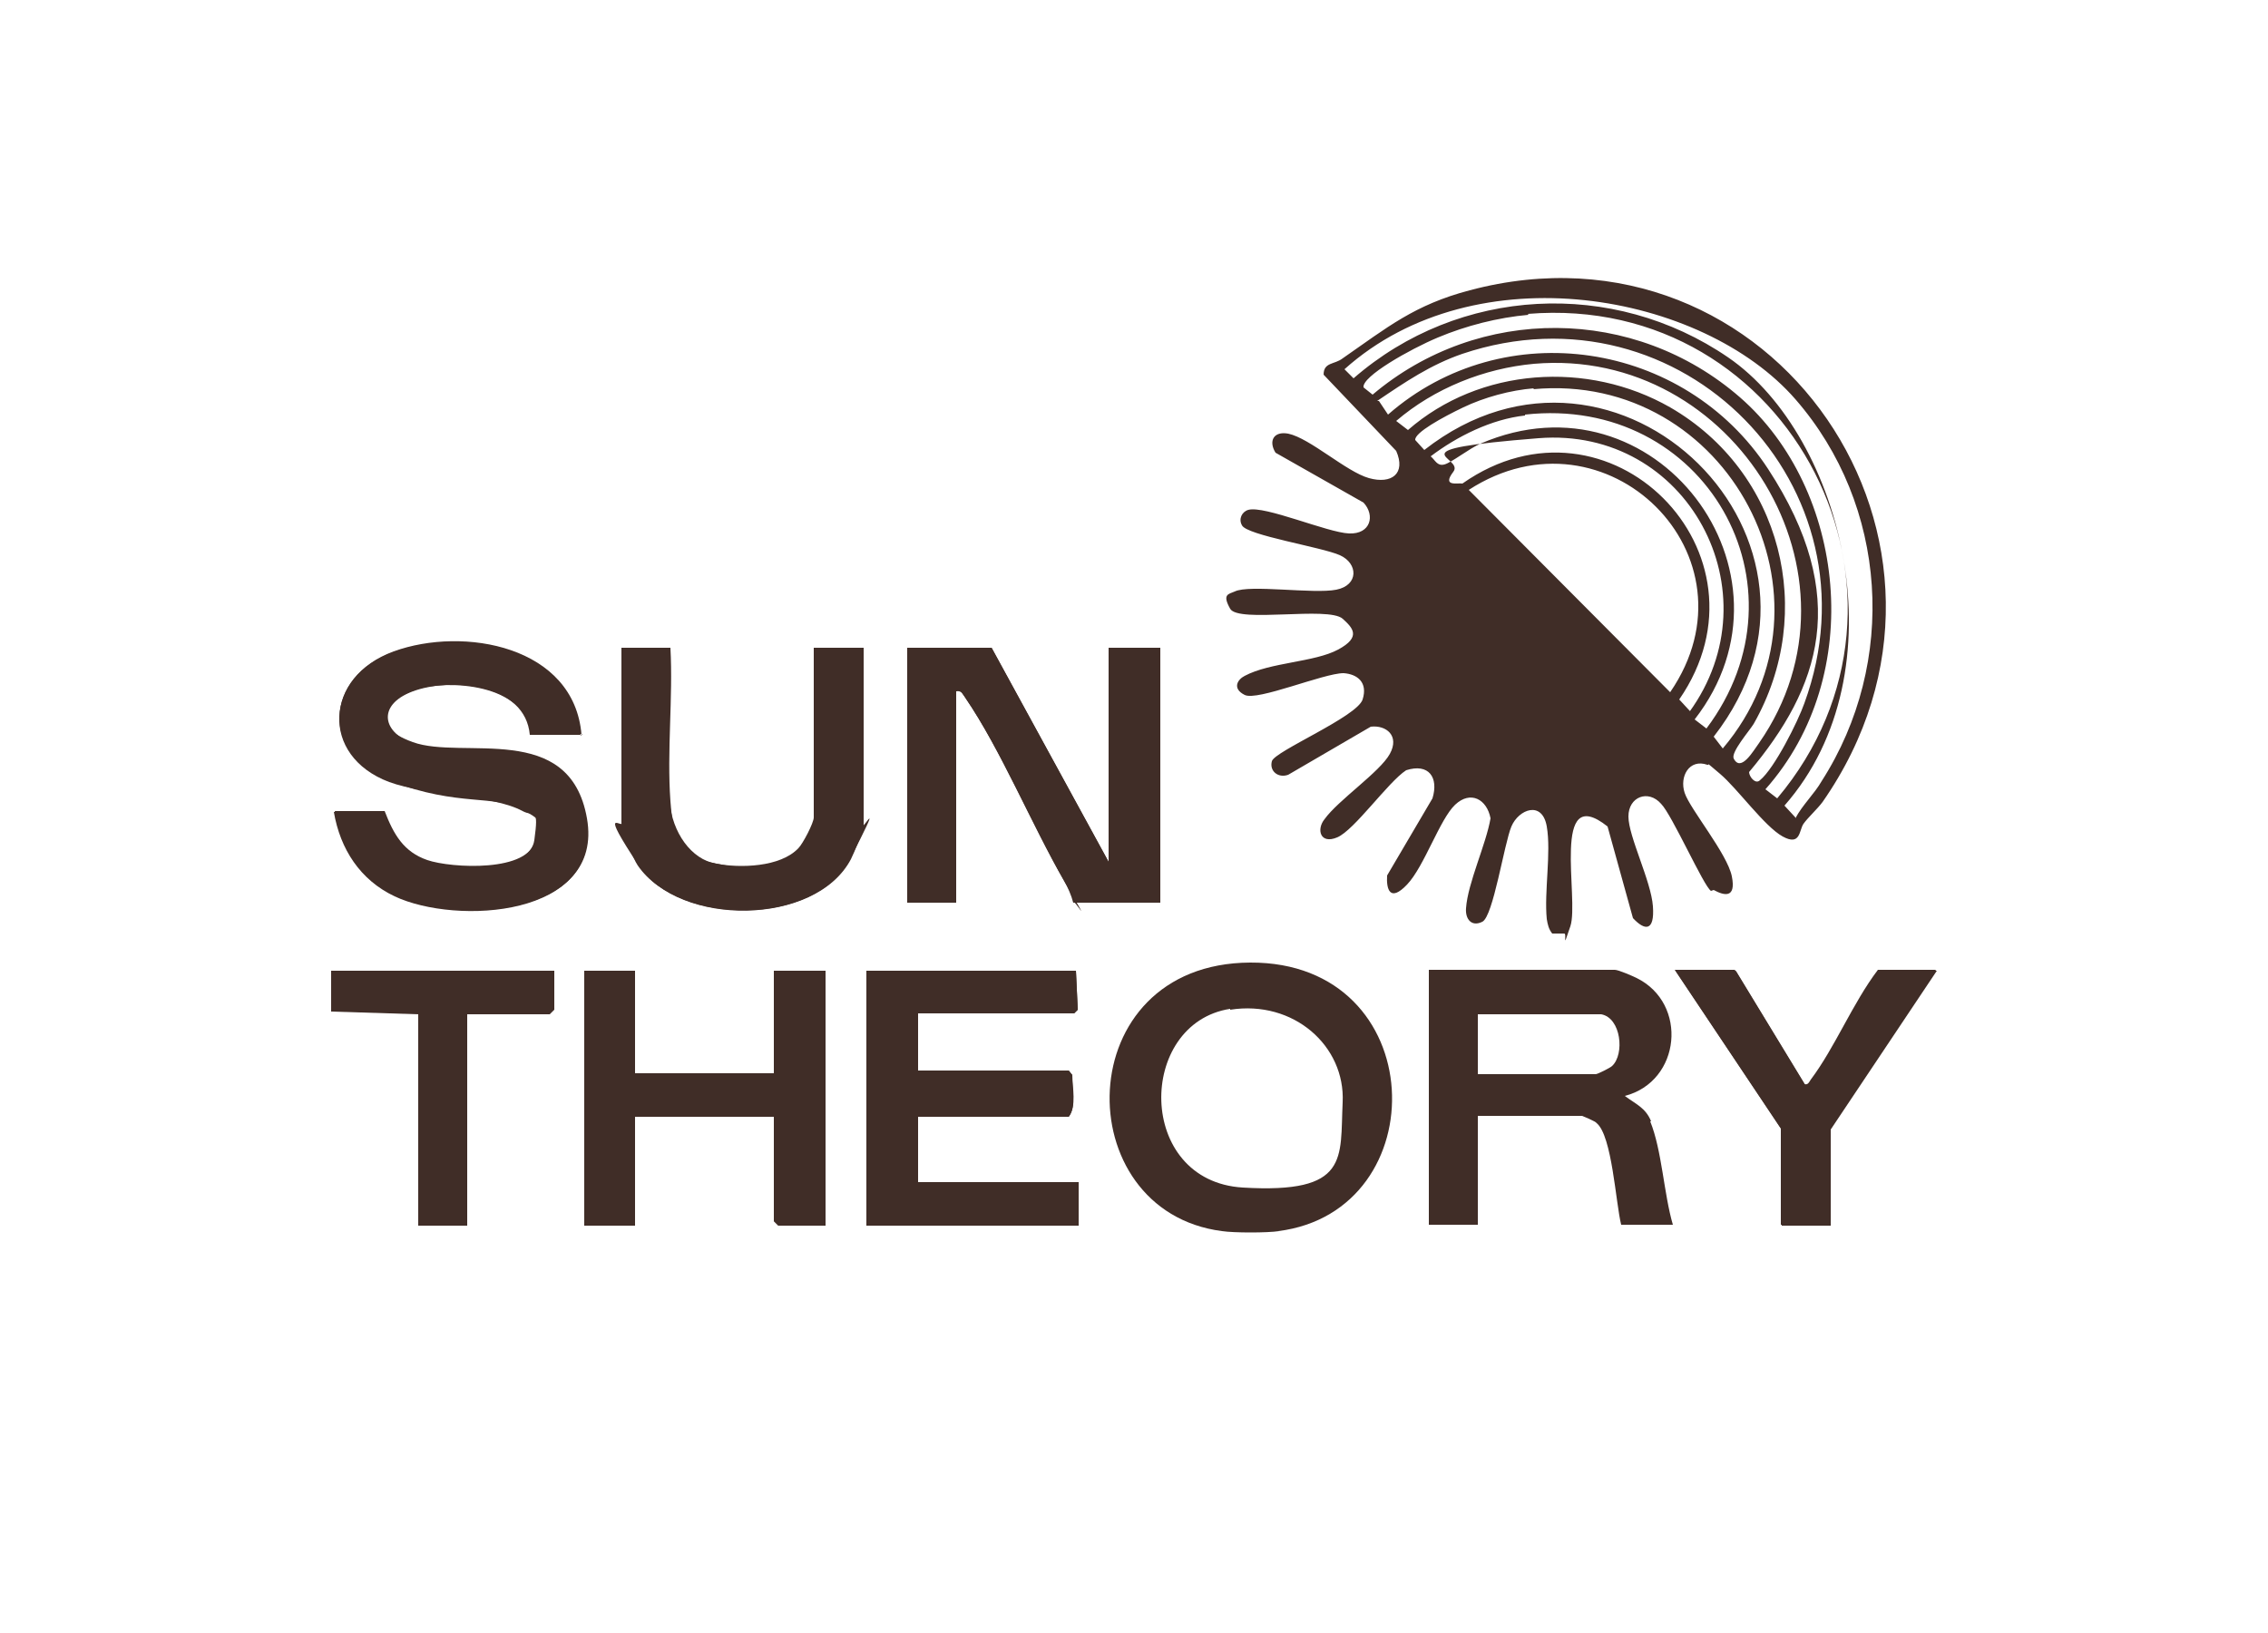 <?xml version="1.0" encoding="UTF-8"?>
<svg id="Layer_1" xmlns="http://www.w3.org/2000/svg" version="1.1" viewBox="0 0 250 180">
  <!-- Generator: Adobe Illustrator 29.1.0, SVG Export Plug-In . SVG Version: 2.1.0 Build 142)  -->
  <defs>
    <style>
      .st0 {
        fill: #402d27;
      }
    </style>
  </defs>
  <path class="st0" d="M188.6,98.2c-.8-.5-4.3-8.4-5.5-9.6-1.4-1.6-3.6-.8-3.6,1.4s2.5,7.1,2.7,9.9-.9,2.7-2.2,1.3l-2.8-10.1c-6.3-5-3.1,8-4.1,11s-.3.7-.7.8h-1.3c-.4-.5-.5-1-.6-1.6-.3-3,.5-7.3,0-10.2s-3.1-1.9-3.9,0-2,9.9-3.2,10.5-1.9-.3-1.8-1.5c.2-2.8,2.2-7,2.7-9.9-.4-2.1-2.2-3.1-3.9-1.5s-3.4,6.8-5.3,8.8-2.3.5-2.2-1l5-8.5c.7-2.3-.4-3.9-2.9-3.1-2,1.3-5.7,6.6-7.6,7.4s-2.3-.9-1.4-2c1.5-2.1,6.1-5.2,7.2-7.2s-.4-3.2-2.1-3l-9.1,5.3c-1.1.4-2.1-.4-1.8-1.5s9.4-4.9,10-6.8-.6-2.8-2.1-2.9c-2.2,0-9.5,3.1-10.9,2.4s-.8-1.7,0-2.1c2.8-1.5,7.7-1.5,10.3-2.9s1.6-2.4.5-3.4c-1.6-1.4-11.5.5-12.4-1.1s-.2-1.6.5-1.9c1.6-.8,8.7.3,11.2-.2s2.4-2.9.4-3.8-10.3-2.2-10.8-3.3c-.4-.7,0-1.5.7-1.7,1.8-.5,8.7,2.5,11.1,2.6s2.9-2,1.6-3.4l-9.7-5.5c-.8-1.3-.2-2.4,1.4-2.1,2.4.5,6.4,4.2,8.9,4.9s4.1-.5,3-3l-8-8.4c0-1.4,1.2-1.1,2.1-1.8,4.9-3.4,7.9-5.9,14-7.5,33.4-8.9,58.7,28,38.9,56.4-.6.8-1.6,1.7-2.1,2.4s-.3,2.5-2.3,1.4-5-5.3-6.9-6.9-1-.9-1.4-1c-2-.7-3.1,1.3-2.5,3.1s4.7,6.7,5.2,9.2-.9,2.1-2,1.5ZM197.9,90.2c.8-1.5,2.1-2.7,2.9-4.1,8.4-13.1,7.3-30.4-2.9-42.1s-35.2-16.3-49.7-3.3l1,1c11.6-10.1,28.6-11,41.3-2.3s19.2,34.6,6.2,49.4l1.2,1.3ZM168.5,34.7c-3.4.3-6.9,1.2-10,2.5s-8.4,4.3-8.2,5.5l1,.8c11.7-9.9,28.9-9.8,40.5.3s14,30.6,2.8,43.2l1.3,1c18.6-22.1,1.6-55.8-27.5-53.4ZM152,44.2l1,1.5c12.8-11.2,32.7-8.1,41.9,6s5.7,24.1-2.1,33.4c0,.5.7,1.4,1.2.9,1.6-1.3,4.2-6.5,4.9-8.5,8.7-23.8-13.6-46.6-37.7-38.5-3.5,1.2-6.3,3.1-9.4,5.2ZM169.1,40.1c-5.5.5-11,2.7-15.2,6.3l1.3,1c7.9-6.9,19.8-7.7,28.9-2.5,12.3,7.1,16.2,22.6,9.2,34.9-.5.8-2.5,3.1-2.2,3.8.8,1.6,2.2-.9,2.8-1.7,12.8-18.4-2.7-43.7-24.8-41.8ZM169.1,42.8c-2.6.2-5.5,1-7.8,2.1s-5.4,2.8-5.3,3.6l1,1.1c21.3-16.7,48.6,10.2,31.9,31.6l1,1.3c13.9-16.4.6-41.6-20.9-39.6ZM168.1,45.8c-3.7.4-7.5,2.3-10.4,4.5.5.4.7,1.1,1.5.9s2.8-1.8,4-2.3c19.2-8.3,36.2,14.2,23.6,30.4l1.3,1c11.8-15.7-.2-36.8-20-34.6ZM186.2,78.5c9.6-13.2-.2-31.5-16.6-30.2s-8.1,2-9.4,3.7.5,1.2,1,1.3c16.1-11.3,35,7.7,23.9,23.8l1.2,1.3ZM161.9,54l22.2,22.3c10.3-15-7.1-32.1-22.2-22.3Z"/>
  <path class="st0" d="M182,123.6c-.6-1.5-1.7-1.9-2.9-2.8,6.2-1.6,7-10.2,1.3-13-.4-.2-2-.9-2.4-.9h-20.5v28.1h5.4v-12h11.5c0,0,1.5.6,1.6.8,1.7,1.4,2.1,8.8,2.7,11.2h5.7c-1-3.4-1.2-8.2-2.5-11.4ZM177.7,117.5c-.2.2-1.6.9-1.8.9h-13v-6.6h13.6c2.2.4,2.6,4.4,1.2,5.7Z"/>
  <path class="st0" d="M64.1,81c-.8-9.8-13-12-20.7-9.2s-8.1,11.4-.4,14.3,11.4,1.4,14.7,3.2,1.5,1.9,1.3,3.2c-.5,3.7-9.3,3.2-11.9,2.3s-3.7-2.8-4.7-5.4h-5.5c.6,4.1,2.9,7.5,6.7,9.3,6.8,3.2,23,2.3,21.1-8.5s-13.7-6.4-19.2-8.4-2.9-4.7.4-5.8,12.1-.7,12.6,4.9h5.7Z"/>
  <path class="st0" d="M73.9,71.4h-5.4v19.3c0,.7,1.3,4,1.8,4.7,4.6,6.7,19.6,6.7,23.4-.7s1.4-3.3,1.4-3.7v-19.6h-5.4v18.7c0,.6-1.2,2.9-1.7,3.4-2,2.1-6.4,2.2-9.1,1.7s-4.8-3.4-5.1-6.9c-.4-5.4.3-11.4,0-16.9Z"/>
  <path class="st0" d="M109.3,71.4h-9.3v28.1h5.4v-23.3c.6-.1.7.3,1,.7,3.9,5.7,7.3,14,10.9,20.2s.9,1.6,1,2.4h9.6v-28.1h-5.7v23.6l-12.9-23.6Z"/>
  <polygon class="st0" points="70 107 64.4 107 64.4 135.1 70 135.1 70 123.1 85.3 123.1 85.3 134.6 85.8 135.1 91 135.1 91 107 85.3 107 85.3 118.3 70 118.3 70 107"/>
  <path class="st0" d="M118.6,107h-23.1v28.1h23.4v-4.8h-17.7v-7.2h16.6c.9-1.1.3-3.2.4-4.6l-.4-.5h-16.6v-6.3h17.2l.4-.4-.2-4.3Z"/>
  <path class="st0" d="M191.3,107h-6.6l11.7,17.5v10.6h5.4v-10.6l11.7-17.5h-6.4c-2.8,3.6-4.7,8.5-7.4,12.1s-.3.6-.7.5l-7.6-12.5Z"/>
  <path class="st0" d="M141,135.7c-1.3.2-5,.2-6.3,0-17.1-2.2-16.9-29.5,3.1-29.6s20.6,27.4,3.1,29.6ZM135.6,111.2c-10.3,1.6-10.4,19,1.4,19.7s10.7-3.2,11-9.4-5.4-11.3-12.4-10.2Z"/>
  <polygon class="st0" points="36.5 107 61.1 107 61.1 111.3 60.6 111.8 51.5 111.8 51.5 135.1 46.1 135.1 46.1 111.8 36.5 111.5 36.5 107"/>
  <path class="st0" d="M109.3,71.4l12.9,23.6v-23.6h5.7v28.1h-9.6c-.2-.8-.6-1.7-1-2.4-3.5-6.2-7-14.5-10.9-20.2s-.3-.8-1-.7v23.3h-5.4v-28.1h9.3Z"/>
  <path class="st0" d="M64.1,81h-5.7c-.5-5.6-8.4-6.3-12.6-4.9s-3.8,4.5-.4,5.8c5.5,1.9,17.9.8,19.2,8.4,1.9,10.8-14.3,11.7-21.1,8.5-3.8-1.8-6-5.2-6.7-9.3h5.5c1,2.7,1.9,4.4,4.7,5.4s11.4,1.4,11.9-2.3,0-2.5-1.3-3.2c-3.3-1.8-10.6-1.7-14.7-3.2-7.7-2.9-7.1-11.6.4-14.3s20-.6,20.7,9.2Z"/>
  <path class="st0" d="M118.6,107l.2,4.3-.4.4h-17.2v6.3h16.6l.4.5c0,1.4.5,3.4-.4,4.6h-16.6v7.2h17.7v4.8h-23.4v-28.1h23.1Z"/>
  <polygon class="st0" points="70 107 70 118.3 85.3 118.3 85.3 107 91 107 91 135.1 85.8 135.1 85.3 134.6 85.3 123.1 70 123.1 70 135.1 64.4 135.1 64.4 107 70 107"/>
  <path class="st0" d="M73.9,71.4c.3,5.5-.4,11.4,0,16.9s1.4,6.1,5.1,6.9,7.1.4,9.1-1.7,1.7-2.8,1.7-3.4v-18.7h5.4v19.6c0,.5-1.1,3.1-1.4,3.7-3.9,7.4-18.9,7.5-23.4.7s-1.8-4-1.8-4.7v-19.3h5.4Z"/>
  <path class="st0" d="M191.3,107l7.6,12.5c.4.1.5-.2.7-.5,2.7-3.6,4.6-8.4,7.4-12.1h6.4l-11.7,17.5v10.6h-5.4v-10.6l-11.7-17.5h6.6Z"/>
</svg>